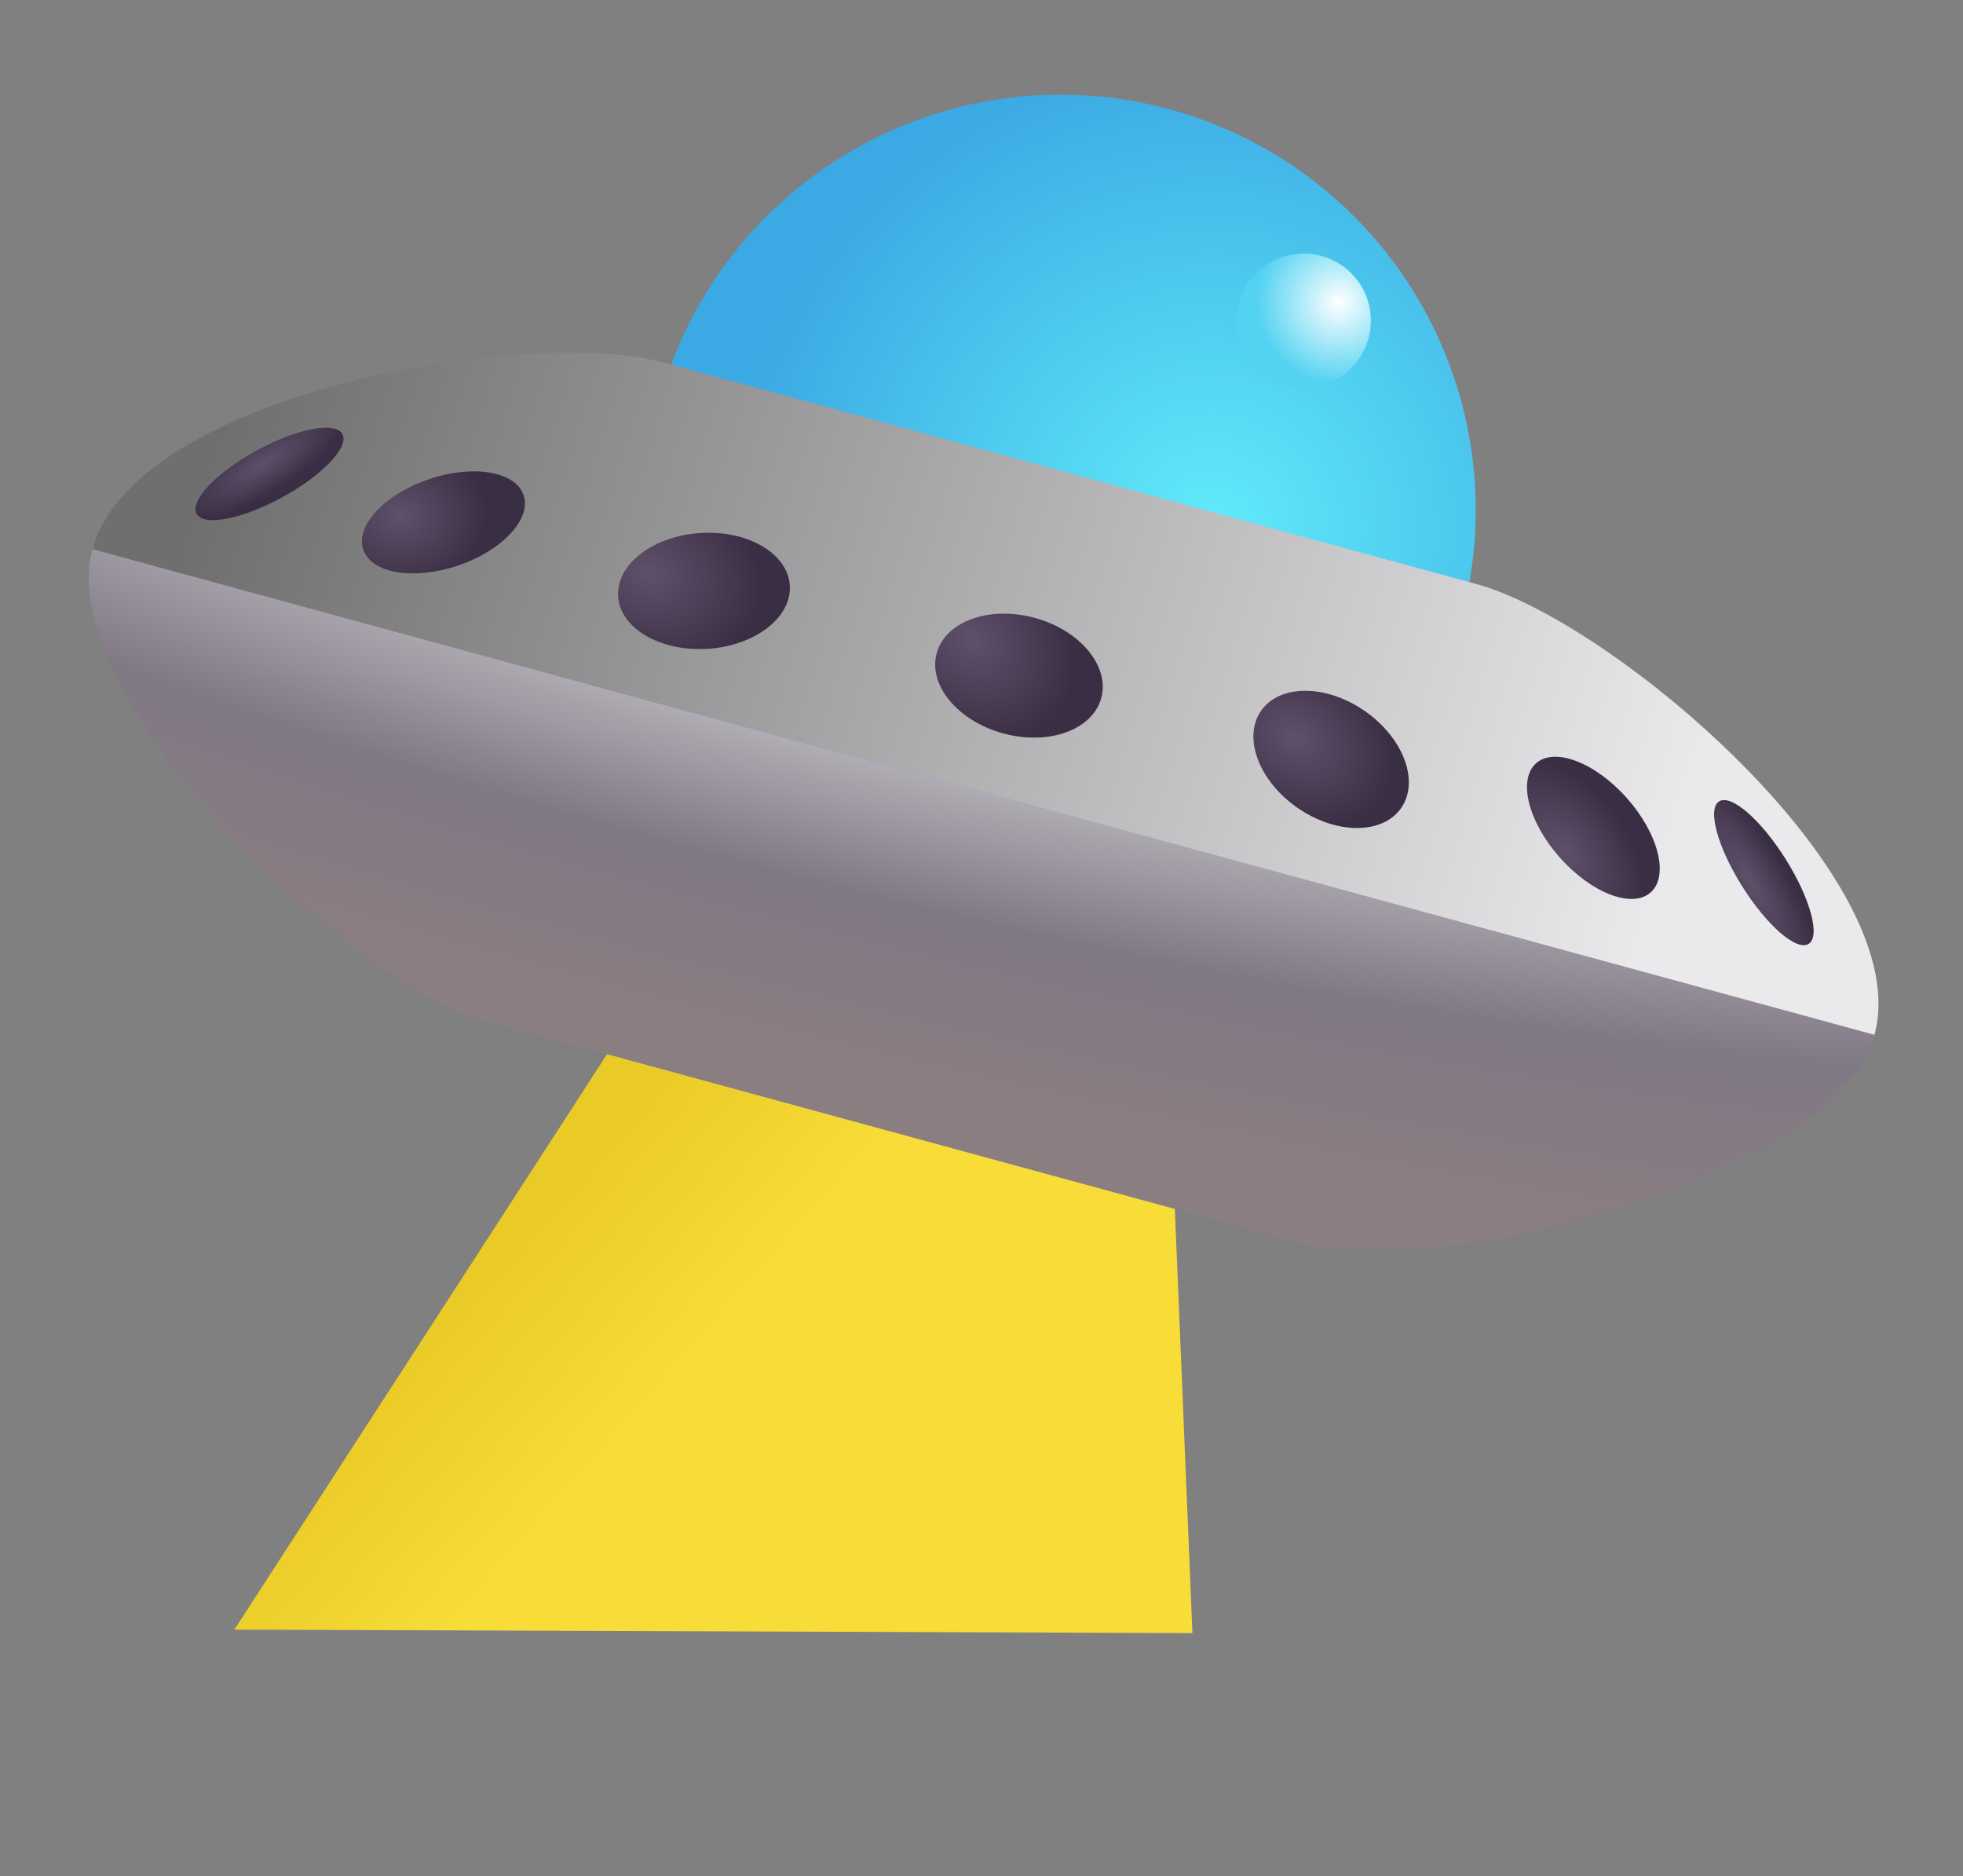 <svg width="541" height="517" viewBox="0 0 541 517" fill="none" xmlns="http://www.w3.org/2000/svg">
<rect x="0" y="0" width="541" height="517" fill="#808080" stroke="none"/>
<path d="M170.157 286.104L323.562 327.911L328.628 450.041L64.589 449.081L170.157 286.104Z" fill="url(#paint0_linear_3_77)"/>
<circle cx="292.216" cy="140.578" r="114.5" transform="rotate(15.245 292.216 140.578)" fill="url(#paint1_radial_3_77)"/>
<circle cx="359.302" cy="88.38" r="18.5" transform="rotate(15.245 359.302 88.38)" fill="url(#paint2_radial_3_77)"/>
<path d="M25.505 151.327C14.434 191.95 95.96 271.066 133.546 281.309L357.543 342.355C395.129 352.598 505.524 325.786 516.595 285.163L25.505 151.327Z" fill="url(#paint3_radial_3_77)"/>
<path d="M25.505 151.327C37.206 108.393 145.393 89.681 182.979 99.924L406.976 160.97C444.562 171.213 528.295 242.229 516.595 285.163L25.505 151.327Z" fill="url(#paint4_linear_3_77)"/>
<ellipse cx="486.12" cy="240.477" rx="23.19" ry="7.064" transform="rotate(57.861 486.12 240.477)" fill="url(#paint5_radial_3_77)"/>
<ellipse cx="439.132" cy="228.135" rx="23.784" ry="12.346" transform="rotate(48.41 439.132 228.135)" fill="url(#paint6_radial_3_77)"/>
<ellipse cx="366.853" cy="209.272" rx="23.5" ry="16.244" transform="rotate(34.731 366.853 209.272)" fill="url(#paint7_radial_3_77)"/>
<ellipse cx="280.823" cy="186.187" rx="23.5" ry="16.5" transform="rotate(15.245 280.823 186.187)" fill="url(#paint8_radial_3_77)"/>
<ellipse cx="194.013" cy="162.842" rx="23.707" ry="15.985" transform="rotate(-3.656 194.013 162.842)" fill="url(#paint9_radial_3_77)"/>
<ellipse cx="122.211" cy="143.954" rx="23.335" ry="12.554" transform="rotate(-18.767 122.211 143.954)" fill="url(#paint10_radial_3_77)"/>
<ellipse cx="74.265" cy="130.595" rx="22.899" ry="7.349" transform="rotate(-28.671 74.265 130.595)" fill="url(#paint11_radial_3_77)"/>
<defs>
<linearGradient id="paint0_linear_3_77" x1="150.826" y1="328.513" x2="287.406" y2="449.171" gradientUnits="userSpaceOnUse">
<stop stop-color="#EACA27"/>
<stop offset="0.346" stop-color="#F8DD39"/>
</linearGradient>
<radialGradient id="paint1_radial_3_77" cx="0" cy="0" r="1" gradientUnits="userSpaceOnUse" gradientTransform="translate(333.716 134.578) rotate(-146.849) scale(132.579)">
<stop stop-color="#61EBFB"/>
<stop offset="1" stop-color="#3BA9E3"/>
</radialGradient>
<radialGradient id="paint2_radial_3_77" cx="0" cy="0" r="1" gradientUnits="userSpaceOnUse" gradientTransform="translate(367.302 80.88) rotate(134.275) scale(27.933)">
<stop stop-color="#FEFFFF"/>
<stop offset="0.814" stop-color="#53D2F2"/>
</radialGradient>
<radialGradient id="paint3_radial_3_77" cx="0" cy="0" r="1" gradientUnits="userSpaceOnUse" gradientTransform="translate(272.005 167.2) rotate(103.584) scale(138.058 685.933)">
<stop offset="0.15" stop-color="#D6D5D7"/>
<stop offset="0.619" stop-color="#807885"/>
<stop offset="1" stop-color="#8B7E80"/>
</radialGradient>
<linearGradient id="paint4_linear_3_77" x1="58.434" y1="125.579" x2="457.43" y2="249.346" gradientUnits="userSpaceOnUse">
<stop stop-color="#706F70"/>
<stop offset="1" stop-color="#EAE9EB"/>
</linearGradient>
<radialGradient id="paint5_radial_3_77" cx="0" cy="0" r="1" gradientUnits="userSpaceOnUse" gradientTransform="translate(486.462 245.055) rotate(-87.616) scale(9.899 35.693)">
<stop stop-color="#5F516A"/>
<stop offset="1" stop-color="#3A2E44"/>
</radialGradient>
<radialGradient id="paint6_radial_3_77" cx="0" cy="0" r="1" gradientTransform="matrix(1.404 -17.559 28.785 2.443 438.49 238.358)" gradientUnits="userSpaceOnUse">
<stop stop-color="#5F516A"/>
<stop offset="1" stop-color="#3A2E44"/>
</radialGradient>
<radialGradient id="paint7_radial_3_77" cx="0" cy="0" r="1" gradientUnits="userSpaceOnUse" gradientTransform="translate(355.363 209.994) rotate(-0.746) scale(29.568 21.635)">
<stop stop-color="#5F516A"/>
<stop offset="1" stop-color="#3A2E44"/>
</radialGradient>
<radialGradient id="paint8_radial_3_77" cx="0" cy="0" r="1" gradientTransform="matrix(28 13.922 -10.62 22.716 265.823 179.999)" gradientUnits="userSpaceOnUse">
<stop stop-color="#5F516A"/>
<stop offset="1" stop-color="#3A2E44"/>
</radialGradient>
<radialGradient id="paint9_radial_3_77" cx="0" cy="0" r="1" gradientTransform="matrix(29.457 13.222 -10.513 22.955 178.881 156.848)" gradientUnits="userSpaceOnUse">
<stop stop-color="#5F516A"/>
<stop offset="1" stop-color="#3A2E44"/>
</radialGradient>
<radialGradient id="paint10_radial_3_77" cx="0" cy="0" r="1" gradientUnits="userSpaceOnUse" gradientTransform="translate(111.514 138.595) rotate(14.438) scale(23.88 19.836)">
<stop stop-color="#5F516A"/>
<stop offset="1" stop-color="#3A2E44"/>
</radialGradient>
<radialGradient id="paint11_radial_3_77" cx="0" cy="0" r="1" gradientUnits="userSpaceOnUse" gradientTransform="translate(73.907 127.229) rotate(86.425) scale(8.139 25.948)">
<stop stop-color="#5F516A"/>
<stop offset="1" stop-color="#3A2E44"/>
</radialGradient>
</defs>
</svg>
